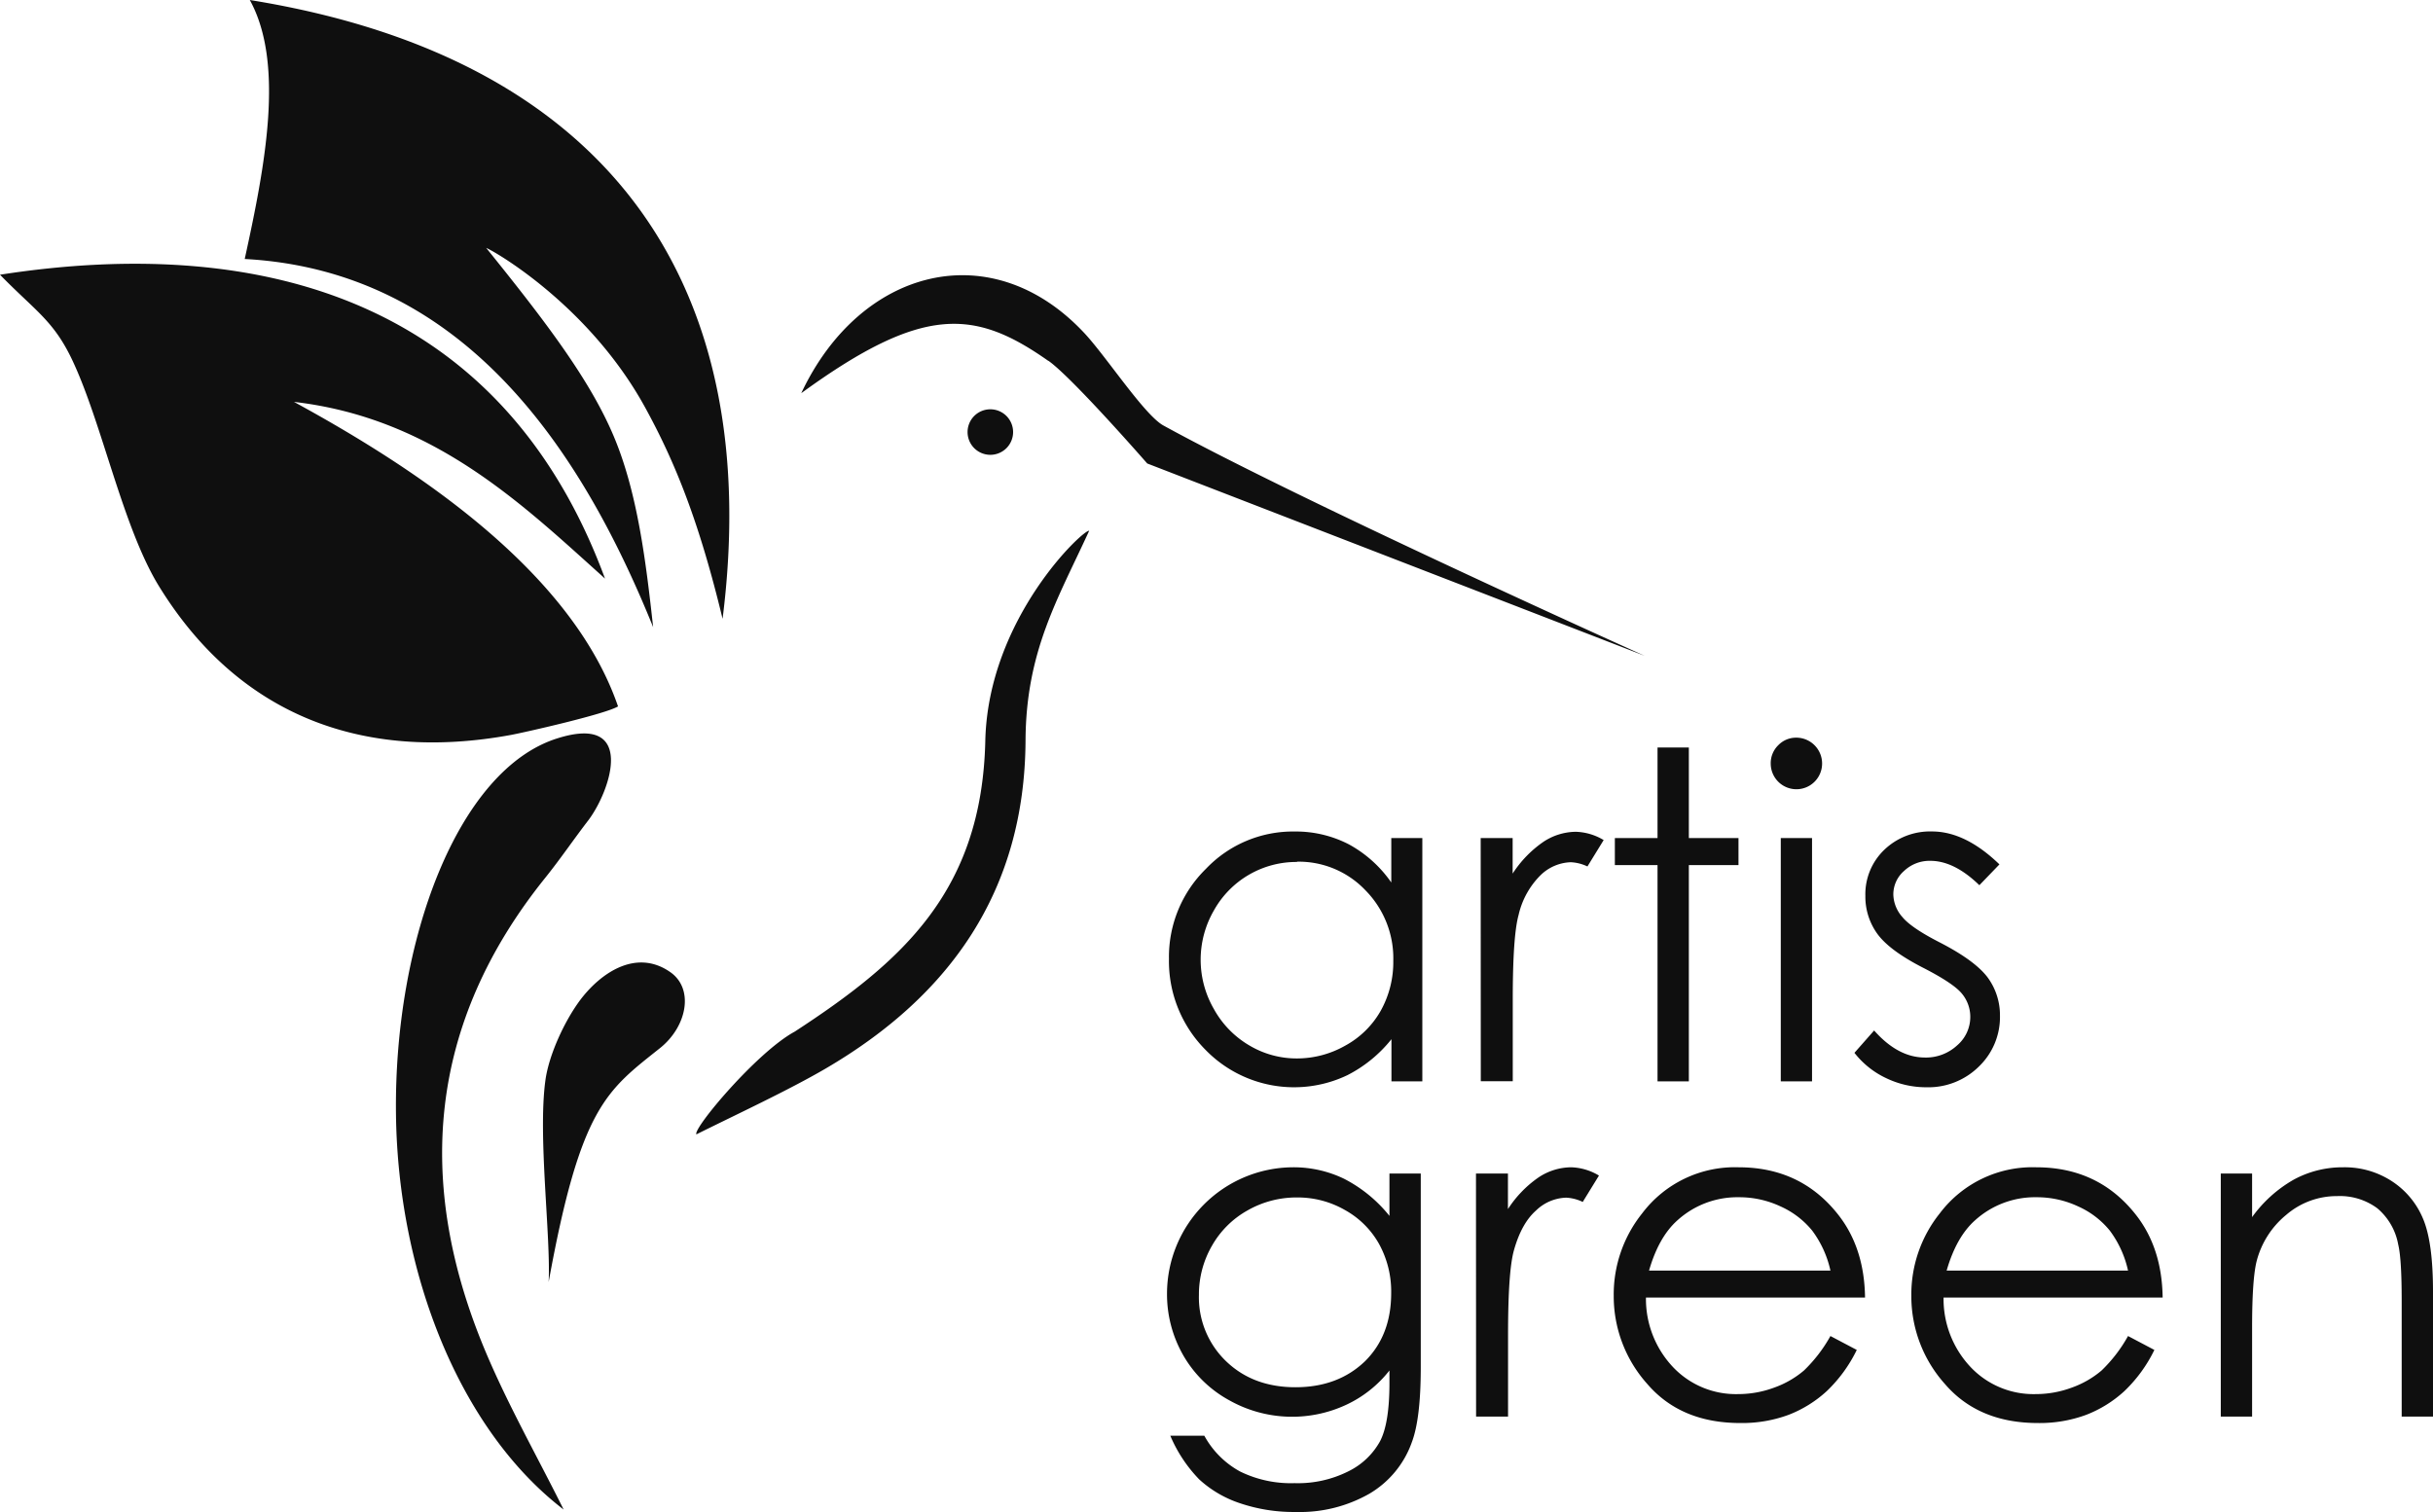 <?xml version="1.0" encoding="UTF-8"?> <svg xmlns="http://www.w3.org/2000/svg" viewBox="0 0 449.88 279.64"><defs><style>.cls-1,.cls-2{fill:#0f0f0f;}.cls-1{fill-rule:evenodd;}</style></defs><g id="Слой_2" data-name="Слой 2"><g id="Слой_1-2" data-name="Слой 1"><path class="cls-1" d="M45.25,47.9C49,30.79,52.69,11.8,46.19,0c68.26,11,95,54.4,87.42,114.45-4.32-17.92-8.77-29-14.37-39.18C109,56.65,91.74,46.62,89.9,45.85,100.8,59.36,109,70.11,113.44,80.58s6,23.33,7.33,35.41C107.86,84.08,86.3,50.12,45.25,47.9ZM182.19,137c-.63,27.82-15.31,40.8-35.24,53.8-7,3.78-18.91,18-18.18,19,7.14-3.56,17.14-8.21,24-12.23,22.85-13.4,36.72-32.75,36.86-60.65.09-16.51,6-26.17,11.76-38.74C200.5,97.74,182.71,114.28,182.19,137Zm11.66-70.28c4.44,3.13,18.28,19,18.28,19l92,35.58s-63-28.32-89-42.6c-3.51-1.92-10.58-12.77-14.63-17.1-17.1-18.31-41.39-12.15-52.34,11.12C170.73,56.28,180.27,57.19,193.85,66.75ZM122.06,193.83c5-4,6.33-11,1.83-14.07-6.1-4.22-12.52-.1-16.46,5-3,3.94-5.94,10.33-6.58,15.05-1.41,10.26,1,28.64.6,37.3C107.35,204.6,112.22,201.69,122.06,193.83ZM94.52,135.92c2.65-.5,17.41-3.84,19.76-5.27-8.73-25.4-38.09-44.41-59.92-56.32,25.92,3,42.38,19.1,57.51,32.68C93.2,56.4,49.61,43.11,0,50.81c6.5,6.67,9.88,8.45,13.34,15.74,5.54,11.68,9.35,31,16.08,41.91C44.06,132.21,66.94,141,94.52,135.92Zm8.6.62c-18.39,5.71-30.3,37.27-29.9,69.56.36,29.44,11.8,58.38,31,73.09-4.92-9.89-10.29-19.34-14.47-29.29-13.1-31.2-10.58-60.63,11.08-87.56,2.78-3.46,5.28-7.15,8-10.68C113,146.07,117.6,132,103.12,136.54Zm80-60.84a4.21,4.21,0,1,0,4.21,4.21A4.21,4.21,0,0,0,183.11,75.7Z"></path><path class="cls-2" d="M263,155v45h-5.71V192.2a24.84,24.84,0,0,1-8.16,6.66,22.84,22.84,0,0,1-26.22-4.69,23.26,23.26,0,0,1-6.76-16.85,22.78,22.78,0,0,1,6.83-16.62,22.19,22.19,0,0,1,16.41-6.91,21.29,21.29,0,0,1,10,2.36,22.81,22.81,0,0,1,7.87,7.07V155Zm-23.14,4.42a17.46,17.46,0,0,0-15.42,9,18.2,18.2,0,0,0,0,18.17,17.71,17.71,0,0,0,6.55,6.75,17.06,17.06,0,0,0,8.81,2.42,18.07,18.07,0,0,0,9-2.4,16.7,16.7,0,0,0,6.54-6.48,18.51,18.51,0,0,0,2.29-9.21,17.9,17.9,0,0,0-5.14-13A17,17,0,0,0,239.82,159.37Z"></path><path class="cls-2" d="M273.79,155h5.91v6.57a20.88,20.88,0,0,1,5.58-5.8,11,11,0,0,1,6.12-1.93,10.57,10.57,0,0,1,5.13,1.53l-3,4.88a8.07,8.07,0,0,0-3.06-.78,8.37,8.37,0,0,0-5.58,2.37,15.11,15.11,0,0,0-4.09,7.38q-1.08,3.86-1.08,15.55v15.21h-5.91Z"></path><path class="cls-2" d="M306.49,138.25h5.79V155h9.18v5h-9.18v40h-5.79V160H298.6v-5h7.89Z"></path><path class="cls-2" d="M332.15,136.43a4.78,4.78,0,0,1,4.77,4.79,4.75,4.75,0,0,1-9.5,0,4.64,4.64,0,0,1,1.39-3.39A4.59,4.59,0,0,1,332.15,136.43ZM329.28,155h5.78v45h-5.78Z"></path><path class="cls-2" d="M369.71,159.87,366,163.72q-4.64-4.51-9.08-4.51a6.86,6.86,0,0,0-4.83,1.86,5.75,5.75,0,0,0-2,4.34,6.49,6.49,0,0,0,1.66,4.18c1.1,1.35,3.43,2.93,7,4.75q6.46,3.34,8.79,6.45a11.81,11.81,0,0,1,2.27,7.07,12.7,12.7,0,0,1-3.89,9.39,13.29,13.29,0,0,1-9.73,3.84,17,17,0,0,1-7.43-1.69,16.06,16.06,0,0,1-5.86-4.68l3.64-4.13q4.42,5,9.4,5a8.48,8.48,0,0,0,5.93-2.23,6.91,6.91,0,0,0,2.45-5.25,6.7,6.7,0,0,0-1.62-4.42q-1.62-1.91-7.29-4.8-6.09-3.15-8.29-6.2a11.72,11.72,0,0,1-2.2-7,11.38,11.38,0,0,1,3.5-8.52,12.21,12.21,0,0,1,8.85-3.39Q363.42,153.79,369.71,159.87Z"></path><path class="cls-2" d="M256.92,217.05h5.79v35.84q0,9.47-1.65,13.85a18,18,0,0,1-7.9,9.55,25.9,25.9,0,0,1-13.52,3.35,31,31,0,0,1-10.4-1.63,20.83,20.83,0,0,1-7.5-4.4,26.25,26.25,0,0,1-5.34-8.07h6.29a16.59,16.59,0,0,0,6.62,6.62,21.33,21.33,0,0,0,10.06,2.15,20.79,20.79,0,0,0,10-2.21,13.42,13.42,0,0,0,5.81-5.54q1.74-3.33,1.74-10.77v-2.32a21.93,21.93,0,0,1-8,6.35,23.71,23.71,0,0,1-21.68-.87,21.87,21.87,0,0,1-8.45-8.29,22.72,22.72,0,0,1-3-11.45,23.4,23.4,0,0,1,23.26-23.32A21.44,21.44,0,0,1,248.5,218a25.86,25.86,0,0,1,8.42,6.88Zm-17.08,4.42a18.22,18.22,0,0,0-9.13,2.38,17.2,17.2,0,0,0-6.62,6.57,18,18,0,0,0-2.4,9.08,16.39,16.39,0,0,0,5,12.24q5,4.83,12.85,4.83t12.84-4.79q4.86-4.8,4.86-12.61a18.27,18.27,0,0,0-2.23-9.08,16.25,16.25,0,0,0-6.33-6.3A17.53,17.53,0,0,0,239.84,221.47Z"></path><path class="cls-2" d="M272.92,217.05h5.91v6.57a20.81,20.81,0,0,1,5.59-5.81,11,11,0,0,1,6.11-1.92,10.57,10.57,0,0,1,5.13,1.53l-3,4.88a7.93,7.93,0,0,0-3.06-.79,8.34,8.34,0,0,0-5.58,2.38q-2.69,2.37-4.09,7.38c-.72,2.56-1.08,7.75-1.08,15.54V262h-5.91Z"></path><path class="cls-2" d="M338.46,247.1l4.87,2.57a26.59,26.59,0,0,1-5.54,7.61,22.31,22.31,0,0,1-7.08,4.4,24.83,24.83,0,0,1-8.9,1.51q-11,0-17.21-7.22a24.32,24.32,0,0,1-6.21-16.31,24,24,0,0,1,5.26-15.25,21.47,21.47,0,0,1,17.83-8.52q11.5,0,18.38,8.72,4.88,6.16,5,15.38H304.35a18.34,18.34,0,0,0,5,12.85,16,16,0,0,0,12,5,19.09,19.09,0,0,0,6.68-1.19,17.61,17.61,0,0,0,5.53-3.17A27.09,27.09,0,0,0,338.46,247.1Zm0-12.11a19.26,19.26,0,0,0-3.38-7.4,16,16,0,0,0-5.86-4.47,17.93,17.93,0,0,0-7.65-1.69,16.49,16.49,0,0,0-11.39,4.26c-2.32,2.06-4.07,5.17-5.26,9.3Z"></path><path class="cls-2" d="M393.49,247.1l4.87,2.57a26.59,26.59,0,0,1-5.54,7.61,22.31,22.31,0,0,1-7.08,4.4,24.79,24.79,0,0,1-8.9,1.51q-11,0-17.21-7.22a24.32,24.32,0,0,1-6.21-16.31,24,24,0,0,1,5.26-15.25,21.47,21.47,0,0,1,17.83-8.52q11.5,0,18.38,8.72,4.88,6.16,5,15.38H359.38a18.34,18.34,0,0,0,5,12.85,16,16,0,0,0,12,5,19.09,19.09,0,0,0,6.68-1.19,17.61,17.61,0,0,0,5.53-3.17A27.09,27.09,0,0,0,393.49,247.1Zm0-12.11a19.26,19.26,0,0,0-3.38-7.4,15.88,15.88,0,0,0-5.86-4.47,17.9,17.9,0,0,0-7.65-1.69,16.51,16.51,0,0,0-11.39,4.26c-2.32,2.06-4.07,5.17-5.26,9.3Z"></path><path class="cls-2" d="M410.64,217.05h5.79v8.06a24.25,24.25,0,0,1,7.69-6.93,18.88,18.88,0,0,1,9.18-2.29,15.93,15.93,0,0,1,8.95,2.56,15.23,15.23,0,0,1,5.77,6.91q1.86,4.33,1.86,13.52V262h-5.79V240.57q0-7.77-.64-10.38a11.4,11.4,0,0,0-3.86-6.71,11.6,11.6,0,0,0-7.44-2.26,14.29,14.29,0,0,0-9.41,3.47,16.31,16.31,0,0,0-5.48,8.6q-.83,3.36-.83,12.24V262h-5.79Z"></path></g></g></svg> 